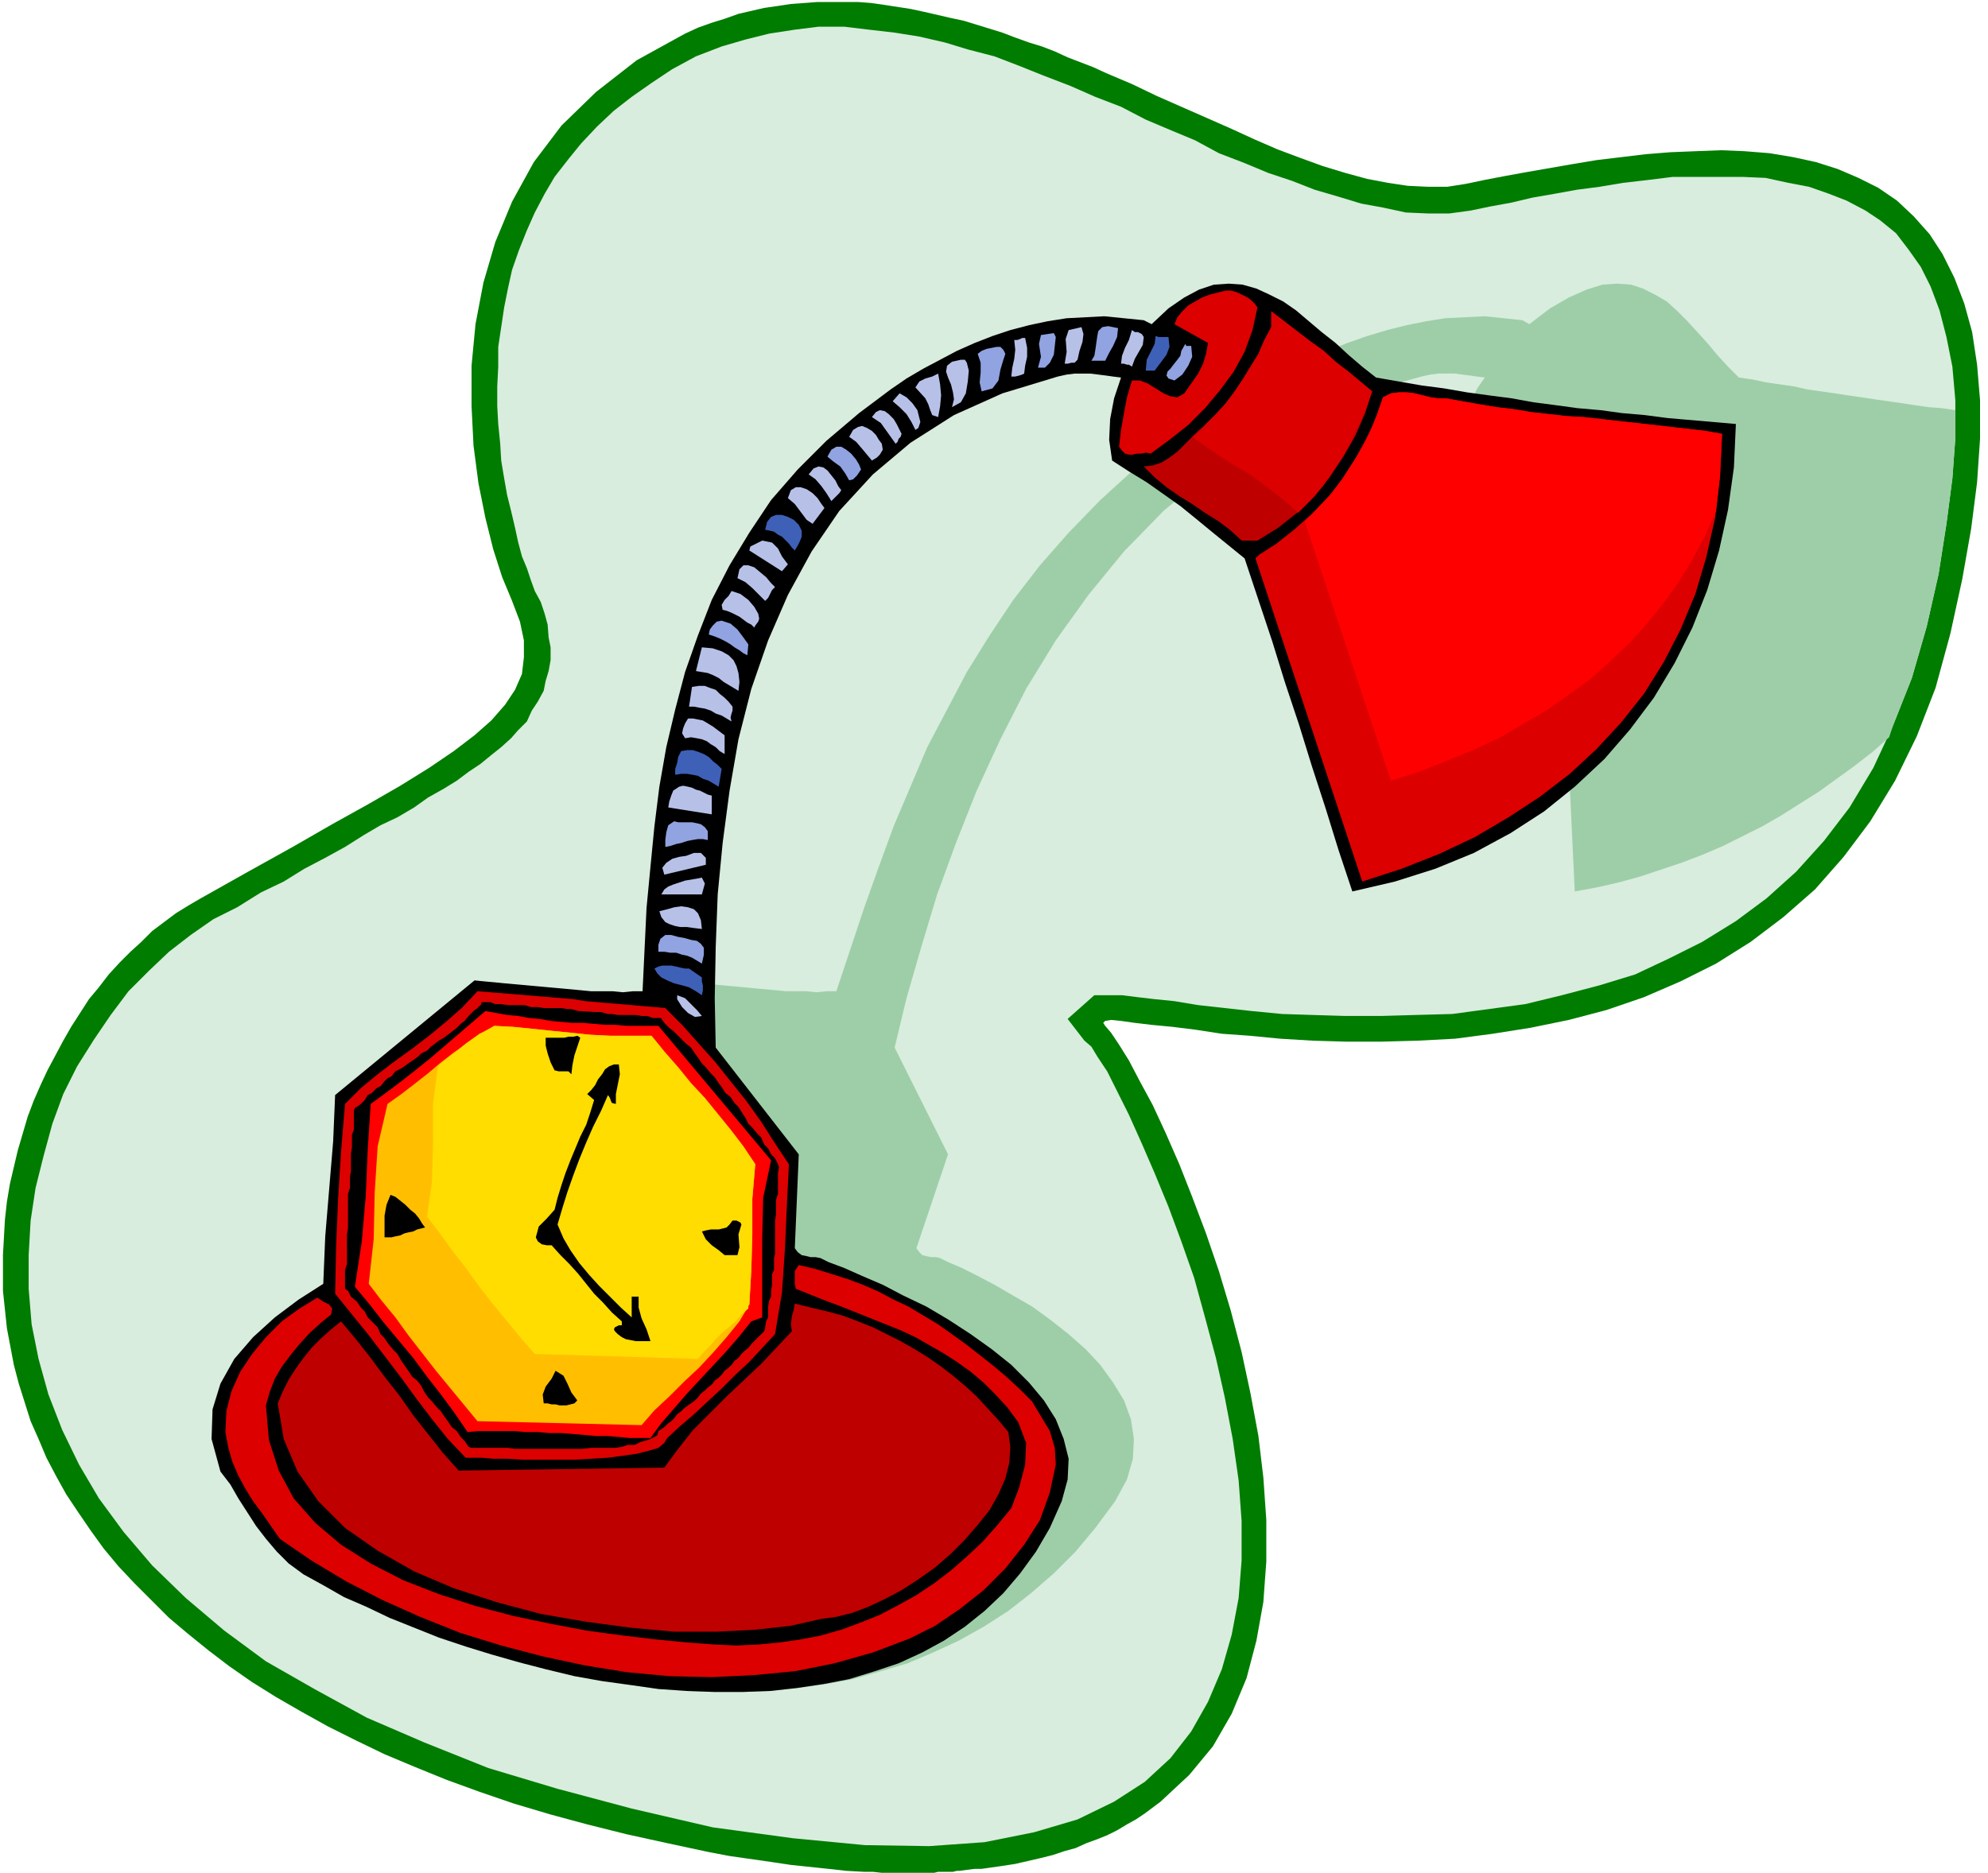 <svg xmlns="http://www.w3.org/2000/svg" fill-rule="evenodd" height="181.92" preserveAspectRatio="none" stroke-linecap="round" viewBox="0 0 2011 1895" width="2.011in"><style>.pen1{stroke:none}.brush5{fill:#000}.brush6{fill:#d00}.brush7{fill:#bf0000}.brush8{fill:#b7c1e8}.brush9{fill:#91a3e0}.brush10{fill:#3f60b7}.brush11{fill:red}</style><path class="pen1" style="fill:#007c00" d="m518 608-10-24-9-28-8-32-7-35-5-38-2-40v-41l4-42 8-42 12-41 17-41 22-40 28-37 35-34 41-32 49-27 13-6 14-5 13-4 14-5 13-3 13-3 14-2 13-2 14-1 13-1h41l13 1 14 2 13 2 13 2 14 3 13 3 13 3 14 3 13 4 13 4 13 4 13 5 14 5 13 4 13 5 13 6 13 5 13 5 13 6 26 11 25 12 25 11 25 11 25 11 24 11 23 10 24 9 22 8 23 7 22 6 21 4 20 3 21 1h19l19-3 19-4 21-4 22-4 23-4 23-4 24-4 25-3 25-3 25-2 25-1 26-1 24 1 25 2 24 4 23 5 22 7 21 9 20 10 19 13 17 16 16 18 13 20 12 24 10 26 8 29 5 33 3 36v39l-3 44-6 47-9 51-12 55-15 55-19 49-22 45-25 41-27 36-29 33-32 28-33 25-35 22-36 18-37 16-38 13-38 10-39 8-38 6-38 5-38 2-37 1h-35l-34-1-33-2-31-3-28-2-26-4-24-3-21-2-17-2-14-2-10-1-6 1-2 2 2 3 6 7 8 12 10 16 11 21 13 24 13 28 14 32 13 33 14 37 13 38 12 40 11 42 9 42 8 43 5 42 3 43v42l-3 41-7 39-10 38-15 36-19 33-24 29-29 27-8 6-8 6-9 6-9 5-10 6-10 5-10 4-11 4-11 5-11 3-12 4-12 3-13 3-13 3-13 2-14 2-7 1h-7l-8 1-7 1h-3l-4 1h-15l-4 1h-53l-9-1h-9l-18-1-18-2-19-2-19-2-20-3-21-3-21-3-21-4-42-9-41-9-40-10-37-10-37-11-35-12-33-12-32-13-31-13-29-14-28-14-27-15-26-15-24-15-23-16-21-16-21-17-19-16-18-18-17-17-16-17-15-18-13-18-13-19-12-18-10-18-10-19-8-19-8-18-6-19-6-19-5-19-7-37-4-38v-36l2-36 2-18 3-18 4-17 4-17 5-17 5-17 6-16 7-16 7-15 8-15 8-15 8-14 9-14 9-14 10-12 10-13 11-12 11-11 11-10 11-11 12-9 12-9 13-8 12-7 48-27 45-25 40-23 36-20 33-19 29-18 25-17 21-16 17-15 14-16 10-15 7-16 2-17v-17l-4-19-8-21z"/><path class="pen1" style="fill:#d8eddd" d="m541 598-4-11-4-12-5-12-4-15-3-14-4-17-4-16-3-17-3-18-1-17-2-20-1-18v-20l1-20v-20l3-20 3-20 4-20 4-18 7-20 8-20 8-18 10-19 10-17 14-18 13-16 16-17 17-16 18-14 20-14 21-14 24-13 26-10 24-7 24-6 26-4 24-3h26l25 3 26 3 25 4 26 6 23 7 27 7 26 10 25 10 26 10 25 11 26 10 25 13 26 11 24 10 24 13 26 10 24 10 24 8 23 9 24 7 23 7 22 4 23 5 23 1h21l22-3 19-4 22-4 21-5 23-4 22-4 23-3 24-4 26-3 24-3h71l23 1 23 5 21 4 20 7 18 7 19 10 15 10 16 13 13 17 12 17 10 20 9 24 7 27 6 30 3 34v38l-3 41-6 46-8 51-12 53-15 52-19 48-20 43-24 40-26 34-28 31-30 27-31 23-34 21-34 17-34 16-36 11-38 10-37 9-37 5-37 5-37 1-35 1h-36l-33-1-31-1-31-3-27-3-27-3-24-4-20-2-17-2-16-2h-28l-27 24 17 22 7 6 6 10 10 15 10 20 12 24 13 29 13 30 14 34 13 35 13 37 11 40 11 41 9 40 8 42 6 42 3 41v40l-3 38-7 37-10 35-14 33-17 30-21 27-26 24-31 20-37 18-44 13-50 10-56 4-65-1-73-7-81-11-82-19-75-20-70-21-65-26-58-25-53-29-49-28-42-31-39-33-34-33-29-34-25-34-20-34-17-35-14-36-10-36-7-35-3-36v-34l2-35 5-33 8-32 9-33 11-30 14-28 17-27 17-25 18-24 21-21 20-19 22-17 23-16 24-12 24-15 23-11 21-13 21-11 20-11 19-12 17-10 17-8 17-10 14-10 16-9 13-8 12-9 12-8 11-9 10-8 10-9 7-8 9-9 5-11 6-9 6-11 2-10 3-10 2-11v-13l-2-10-1-13-3-11-4-12-6-11z"/><path class="pen1" style="fill:#9ecea8" d="m927 1263 3 4 3 3 4 1 5 1h5l4 1 4 2 4 2 14 6 16 8 17 9 19 11 19 11 18 13 19 15 17 15 15 16 13 18 11 18 7 19 3 20-1 20-6 21-12 22-20 27-20 24-22 22-23 20-23 18-25 16-25 14-26 12-26 11-27 8-28 8-27 5-28 4-28 3-28 1h-29l-28-1-28-2-27-4-28-4-27-5-26-7-26-7-25-8-25-8-24-9-22-10-22-10-21-11-20-10-18-12-17-11-12-11-9-12-7-13-6-13-5-14-5-14-5-14-6-13-1-17 1-16 4-15 5-15 7-13 9-13 10-13 11-12 12-11 13-11 14-10 14-10 15-9 15-9 14-8 15-8 7-24 8-24 8-24 9-24 8-24 9-24 8-23 7-24 173-116 10 1 11 1 10 1 11 1 10 1 11 1 11 1 10 1 11 1 11 1 10 1h21l10 1 10-1h10l14-42 14-42 15-42 15-41 17-40 17-40 20-38 20-38 23-37 24-36 27-35 29-33 32-33 34-31 38-29 41-28 19-12 19-12 19-11 20-10 20-9 20-9 20-8 20-7 20-6 20-5 20-4 19-3 20-1 20-1 19 2 19 2 7 4 21-16 19-11 18-8 16-5 15-1 14 1 12 4 12 6 12 7 10 9 11 11 10 11 10 11 10 12 11 12 11 11 14 2 14 3 14 2 14 2 13 3 14 2 14 2 13 2 14 2 13 2 14 2 14 2 13 2 14 2 13 1 14 2v28l-3 41-6 46-8 51-12 53-15 52-19 48-4 12-17 15-18 14-18 13-18 13-19 12-19 12-19 11-20 10-20 10-21 9-21 8-21 7-21 7-22 6-22 5-22 4-4-84-4-85-4-84-5-84-12-13-13-13-13-14-13-13-13-12-14-12-14-11-15-11 1-10 2-11 3-10 4-11 4-11 6-10 6-11 7-10-8-1-7-1-8-1-7-1h-17l-8 1-9 2-61 17-56 22-52 28-48 32-44 37-40 41-36 44-33 46-30 49-26 51-24 52-21 53-19 52-16 53-15 52-12 50 54 108-32 95z"/><path class="pen1 brush5" d="m804 1263 3 4 4 3 5 1 4 1h5l5 1 4 2 4 2 16 6 18 8 21 9 21 11 23 11 22 13 23 15 21 15 20 16 18 18 15 18 12 19 8 20 5 20-1 21-6 22-12 27-14 24-16 22-17 20-19 18-20 16-21 14-22 12-24 11-24 8-26 8-26 5-27 4-27 3-28 1h-28l-28-1-29-2-28-4-29-4-28-5-29-7-27-7-28-8-26-8-27-9-25-10-25-10-23-11-23-10-21-12-20-11-15-11-12-12-11-13-10-13-9-14-9-14-8-14-10-13-9-33 1-30 8-26 14-25 19-22 22-20 24-18 25-16 2-48 4-48 4-48 2-47 141-116 10 1 11 1 10 1 11 1 11 1 11 1 11 1 11 1 11 1 11 1 10 1h22l10 1 10-1h10l2-42 2-42 4-42 4-41 5-40 7-40 9-38 10-38 13-37 14-36 18-35 20-33 22-33 27-31 29-29 33-28 16-12 16-12 16-11 17-10 17-9 17-9 18-8 18-7 18-6 19-5 19-4 19-3 19-1 19-1 20 2 20 2 8 4 17-16 16-11 15-8 15-5 15-1 14 1 14 4 13 6 14 7 13 9 13 11 13 11 14 11 13 12 14 12 14 11 23 4 23 4 23 3 23 4 22 3 23 3 22 4 23 3 22 3 23 2 22 3 23 2 23 3 23 2 23 2 23 2-2 44-6 43-9 41-12 40-15 38-18 36-21 35-24 32-26 30-30 28-31 25-34 22-37 20-39 16-41 13-43 10-14-42-13-42-14-43-13-42-14-42-13-42-14-42-14-42-16-13-16-13-17-14-16-13-17-12-17-12-18-11-17-11-3-21 1-21 4-21 7-21-8-1-7-1-8-1-8-1h-16l-8 1-9 2-56 17-49 22-44 28-38 32-34 37-28 41-24 44-20 46-17 49-13 51-9 52-7 53-5 52-2 53-1 52 1 50 84 108-4 95z"/><path class="pen1 brush6" d="m1272 311-5 23-8 22-11 20-14 19-15 18-17 17-19 15-19 14-5-1-4 1h-5l-4 1h-4l-4-1-3-3-3-4 2-17 3-17 3-16 5-17h8l8 3 8 5 8 5 7 3 7 1 7-4 7-10 7-10 5-10 3-10 2-11-34-19 3-7 5-6 6-6 7-4 7-4 8-3 8-2 8-2h5l4 1 5 2 4 2 4 2 4 3 3 3 3 4z"/><path class="pen1 brush7" d="M1272 547h-16l-12-11-12-9-13-8-13-9-13-8-13-9-12-10-11-11 9-1 9-3 8-5 8-6 7-7 7-7 7-7 7-6 11-11 10-11 9-12 8-12 8-13 8-13 6-14 7-13v-16l13 10 13 10 13 10 14 10 12 11 13 10 12 10 12 10-7 22-10 23-12 21-14 21-15 19-18 17-19 15-21 13z"/><path class="pen1 brush6" d="m1313 519-13-12-13-10-13-10-13-9-14-8-14-9-13-9-14-10 4-2 3-3 3-3 3-4 11-11 10-11 9-12 8-12 8-13 8-13 6-14 7-13v-16l13 10 13 10 13 10 14 10 12 11 13 10 12 10 12 10-6 17-7 16-8 17-9 16-10 15-10 15-12 14-13 13z"/><path class="pen1 brush8" d="m1090 364-3 3h-3l-4 1h-3l2-12-1-13 3-9 13-3 2 7-1 8-3 9-2 9z"/><path class="pen1 brush9" d="m1131 332-1 9-4 9-4 7-4 8h-14l3-5 1-6 1-7 1-7 1-5 4-4 6-1 10 2z"/><path class="pen1 brush8" d="m1157 341-1 8-4 7-4 7-3 8-3-2h-2l-3-1h-3l1-8 3-8 4-8 3-10 3 2h3l4 2 2 3z"/><path class="pen1 brush9" d="m1068 341-1 9-1 9-4 8-5 5h-7l3-11-2-13 2-9 13-2 2 4z"/><path class="pen1 brush10" d="m1182 341 1 10-3 8-6 8-6 8h-9l1-11 4-8 4-8 1-8 3 1h10z"/><path class="pen1 brush8" d="m1037 342 2 10v9l-2 9-1 8-2 1-3 1-4 1h-4l1-9 2-9 1-9-1-10h3l3-1 2-1h3z"/><path class="pen1 brush9" d="m1205 350 1 11-4 9-6 9-8 6-6-2-2-3 1-4 3-3 3-4 4-5 3-4 1-5 4-7 1 2h5zm-190 14-3 10-2 11-6 8-11 3-2-9 1-10v-10l-3-9 4-3 5-2 5-1 5-1h4l3 3 2 4-2 6z"/><path class="pen1 brush8" d="m980 375-1 11-2 12-5 9-9 5 2-8-1-7-2-8-3-7-2-6 1-6 5-4 9-2h4l2 3 1 4 1 4zm-44 28-10-11 4-6 6-3 7-2 6-3 2 11 1 11-1 11-2 11-6-2-2-5-2-6-3-6z"/><path class="pen1 brush6" d="m1270 565 4-4 5-3 6-4 5-3 19-15 18-16 17-17 14-19 13-20 11-20 10-21 7-21 8-4 8-1h8l8 1 8 2 8 2 7 1h8l17 3 17 3 18 3 17 2 18 3 18 2 17 2 18 1 18 2 17 2 18 2 18 2 17 2 18 2 17 2 17 3-2 44-5 41-9 40-11 37-15 36-17 33-20 32-23 29-25 27-27 25-30 23-32 21-34 20-36 17-38 15-40 13-108-327z"/><path class="pen1 brush11" d="m1736 517-11 25-13 24-14 23-15 21-17 21-18 20-19 18-20 18-22 16-23 16-24 14-24 14-26 12-27 11-28 11-28 9-87-262 13-14 13-14 12-15 10-16 10-16 8-16 7-18 6-17 8-4 8-1h8l8 1 8 2 8 2 7 1h8l17 3 17 3 18 3 17 2 18 3 18 2 17 2 18 1 18 2 17 2 18 2 18 2 17 2 18 2 17 2 17 3-1 20-1 20-2 19-2 19z"/><path class="pen1 brush8" d="m930 423 1 4-1 3-1 3-3 2-4-8-5-8-7-7-7-6 7-8 7 4 6 6 5 7 2 8zm-18 16-1 3-2 2-1 3-2 2-5-7-5-7-5-7-9-6 4-5 4-2 5 1 4 3 5 5 3 5 3 6 2 4zm-20 10 1 6-3 5-3 3-5 3-5-6-5-6-6-7-7-5 4-7 5-3 4-1 5 2 5 3 4 4 3 5 3 4z"/><path class="pen1 brush9" d="m871 475-2 3-2 3-4 4-4 1-4-7-5-7-7-5-6-5 4-7 5-3h5l5 3 5 4 5 6 3 5 2 5z"/><path class="pen1 brush8" d="m851 496-2 3-2 2-3 3-3 3-5-8-5-7-6-7-7-5 5-6 5-2 5 1 4 3 4 5 4 5 3 6 3 4zm-17 18-12 16-6-4-6-8-6-8-7-6 3-8 5-3h5l6 2 6 4 5 5 4 6 3 4z"/><path class="pen1 brush10" d="M811 537v6l-2 5-2 4-3 5-3-3-3-4-3-3-4-4-4-2-4-3-4-1-5-1 2-8 4-5 5-2h6l6 2 6 3 5 5 3 6z"/><path class="pen1 brush8" d="m797 571-6 7-33-21 1-4 4-2 4-2 4-2 10 2 6 6 4 8 6 8zm-13 23-3 3-2 4-2 4-3 3-6-6-7-7-7-6-8-4 2-9 4-4h5l6 2 6 5 6 5 5 6 4 4zm-17 27 1 5-1 3-3 4-1 2-3-3-4-2-4-3-4-3-4-2-4-2-5-2-4-1-1-5 3-5 4-4 3-5 9 3 8 6 6 7 4 7z"/><path class="pen1 brush9" d="m717 642 1-5 3-4 4-4 5-1 9 3 7 6 6 8 5 7-1 11-4-2-4-3-5-3-4-3-5-3-6-3-5-2-6-2z"/><path class="pen1 brush8" d="m747 699-5-3-5-3-5-3-5-4-6-3-5-2-6-1-6-1 6-24 11 1 9 3 7 4 5 5 3 6 2 7 1 9-1 9zm-6 16v4l-1 3-1 4 1 4-5-3-5-3-6-2-5-3-6-2-6-1-5-1h-5l3-20 7-1h6l5 2 6 2 4 4 5 4 4 4 4 5zm-8 29v19l-5-3-4-4-5-3-4-3-5-2-5-1-6-1-6 1-3-5 1-5 2-5 3-5h5l5 1 5 1 5 3 5 3 4 3 4 3 4 3z"/><path class="pen1 brush10" d="m730 778-3 18-5-3-5-3-6-2-5-3-5-1-6-1h-6l-6 1v-6l2-6 1-6 3-6 6-1h6l6 2 5 2 5 3 4 4 5 4 4 4z"/><path class="pen1 brush8" d="m720 824-44-7 1-6 2-6 2-5 6-4 4-1 5 1 4 1 4 2 4 1 4 2 4 2 4 1v19z"/><path class="pen1 brush9" d="M716 841v9l-5-1h-5l-6 1-5 1-6 2-5 1-6 2-5 1v-7l1-8 2-7 6-4 4 1h14l5 1 4 1 4 3 3 4z"/><path class="pen1 brush8" d="M714 868v7l-42 10-2-7 4-5 6-4 7-2 7-1 8-3h7l5 5zm-1 26-3 11h-41l3-5 4-3 5-2 6-2 6-2 6-1 6-1 5-1 3 6zm-3 46-8-1-7-1h-7l-5-1-6-2-4-2-4-5-2-6 8-2 7-2 7-1 7 1 6 2 4 4 3 7 1 9z"/><path class="pen1 brush9" d="m710 975-5-3-5-3-5-2-5-1-6-2h-6l-6-1h-6v-7l2-6 5-4h6l7 2 6 1 7 2 6 1 4 3 3 4v7l-2 9z"/><path class="pen1 brush10" d="m710 1007-6-4-7-4-7-2-8-2-7-3-6-3-4-4-3-5 4-2 4-1h9l5 1 4 1 5 1h4l13 9v4l1 4v5l-1 5z"/><path class="pen1 brush6" d="m673 1020 17 17 16 18 17 19 16 20 16 20 15 21 14 22 14 21-2 42-2 44-3 44-7 42-13 14-13 14-14 13-14 14-14 13-14 13-14 12-13 12-3 5-6 5-10 3-12 3-14 2-15 2-17 1-17 1h-52l-16-1h-14l-12-1h-16l-18-19-16-20-16-21-16-22-16-21-16-21-17-21-17-21 1-48 2-48 3-48 4-48 16-16 17-14 17-13 18-13 17-13 17-14 16-14 16-17 13 1 12 1 12 1 12 1 12 1 12 1 12 1 12 1 12 2 12 1 11 1 12 1 12 1 11 1 12 1 11 1z"/><path class="pen1 brush5" d="m686 1048 4 4 4 4 5 4 4 6 3 4 4 6 4 4 5 6 4 4 4 6 3 4 4 6 5 4 4 6 4 4 3 5 4 6 3 6 4 4 5 6 4 4 3 7 4 4 3 6 4 4 3 6 1 3-1 6v21l-2 6v15l-1 6v34l-1 4v12l-2 4v11l-1 6v6l-2 4-1 6v11l-2 4-1 6v1l-1 3-3 3-3 3-4 4-3 3-3 4-4 3-3 3-3 4-4 3-3 4-3 3-4 3-3 4-3 3-4 3-3 4-4 3-3 3-4 3-3 4-3 3-4 3-3 2-4 3-3 3-4 3-3 4-3 3-4 3-3 3-6 4-1 4-3 2-2 1-2 1-6 2-4 1-6 3h-7l-6 2-7 1h-24l-9 1h-68l-7-1h-37l-3-1-4-6-4-4-4-6-5-4-4-6-3-4-4-6-4-4-5-6-4-4-4-6-3-6-4-5-5-4-4-6-7-10-4-7-4-4-5-6-4-6-4-4-3-7-4-4-6-6-3-6-4-4-4-6-6-5-3-6-3-2v-19l2-6v-30l1-6v-35l2-6v-11l1-6v-18l1-6v-13l2-5v-19l1-3 2-1 4-3 4-4 3-5 4-2 5-5 4-2 4-5 3-3 4-2 4-5 6-3 3-2 4-3 6-4 4-3 3-3 6-3 4-4 4-3 4-3 5-3 4-3 4-3 5-4 4-4 4-3 4-5 5-5 4-3 4-4v-2h9l5 2h6l7 1h17l6 2h7l6 1h18l6 1h4l7 2 17 1h6l7 2h4l6 1h18l6 1h6l5 2h9v1l4 5 4 4 5 4 4 4z"/><path class="pen1 brush8" d="m710 1028-7 1-7-4-6-6-5-8v-4l8 3 6 6 6 6 5 6z"/><path class="pen1 brush11" d="m771 1333-11 4-12 15-13 15-13 14-14 15-13 14-13 15-13 15-11 15h-21l-11-1-11-1h-12l-11-1-12-1-12-1h-12l-12-1h-12l-12-1h-36l-11 1-13-19-14-19-14-18-14-19-15-18-15-18-14-18-15-18 7-46 4-46 2-47 3-46 15-11 16-12 14-11 15-12 14-12 14-12 14-12 14-12 11 2 11 2 11 1 11 2 11 1 11 2 11 1 11 1h11l11 1 12 1h10l11 1h32l114 136-8 38-1 42v79z"/><path class="pen1" style="fill:#ffbf00" d="m659 1048 13 16 14 16 13 16 14 15 13 16 13 16 13 17 12 18-3 35v36l-1 36-2 35-10 17-13 16-14 16-14 15-15 14-15 15-15 14-13 15-166-4-14-17-14-17-14-17-14-18-14-18-13-18-14-17-13-17 5-45 1-47 3-47 10-43 14-10 13-10 14-11 13-11 13-10 14-10 13-9 14-8 19 1 20 2 19 2 20 2 19 2 20 1h42z"/><path class="pen1" style="fill:#fd0" d="m757 1324-7 6-6 7-7 6-7 6-6 6-6 7-6 6-6 7-165-5-14-16-14-17-14-17-14-18-13-18-14-18-13-18-13-17 5-36 1-39v-39l5-38 7-6 7-6 7-5 7-6 7-5 7-5 8-4 7-4 19 1 20 2 19 2 20 2 19 2 20 1h42l13 16 14 16 13 16 14 15 13 16 13 16 13 17 12 18-3 35v36l-1 36-2 35-1 1v3z"/><path class="pen1 brush5" d="m587 1050-3 9-3 9-2 10-1 9-3-3h-10l-4-1-4-8-3-9-2-8v-8h19l4-1h5l4-1 3 2zm36 67-4-1-1-2-1-3-2-3-7 16-8 16-7 16-7 17-6 16-6 17-5 16-5 17 6 14 7 12 9 13 10 12 10 11 11 11 11 11 11 10v-21h7v11l3 11 5 11 4 12h-15l-5-1-5-1-4-2-4-3-3-3-1-2 1-2 2-1 2-1h3v-4l-10-9-9-10-9-9-8-10-8-10-9-10-9-9-9-10h-5l-5-1-4-3-2-4 3-11 8-8 8-9 3-12 4-13 4-12 5-13 5-12 5-12 6-12 4-12 4-13-7-6 4-4 4-5 3-6 4-5 3-5 4-3 5-2h5l1 10-2 10-2 10v10zm-193 125-4 1-4 1-4 2-5 1-4 1-4 2-5 1-4 1h-7v-22l2-11 4-10 5 2 5 4 5 4 5 5 5 4 4 5 3 5 3 4zm320-3-3 10 1 13-2 8h-13l-6-5-7-5-6-6-4-8 4-1 5-1h8l4-1 4-1 3-3 3-4h4l2 1 2 1 1 2z"/><path class="pen1 brush6" d="m1044 1418 9 15 9 15 5 17 1 17-6 28-10 28-16 25-19 24-22 22-24 19-25 17-26 13-37 14-39 11-40 8-42 4-42 2-43-1-43-4-43-7-42-9-42-11-42-13-40-16-38-17-37-19-35-21-32-22-9-13-9-13-9-12-8-13-7-13-6-14-4-14-3-16 1-21 5-20 9-20 12-18 14-17 16-16 18-13 18-11 6 4 6 3 3 4-1 6-11 9-11 10-10 11-9 11-9 12-7 12-5 13-4 14 3 35 10 31 15 28 22 25 26 22 30 19 33 17 36 14 37 12 38 10 38 8 37 7 37 5 34 4 31 3 27 2 22 1 22-1 21-2 21-3 21-4 21-6 19-7 20-8 19-10 18-10 18-12 17-13 16-14 16-15 15-17 14-17 8-21 6-23 1-22-8-21-11-15-12-13-12-12-13-11-14-10-14-9-14-8-14-8-15-7-15-6-15-6-15-6-15-6-16-6-15-6-15-6-1-5v-13l4-6 17 4 16 5 16 5 16 6 16 7 15 8 15 7 15 9 15 9 14 10 14 10 14 11 14 11 13 11 13 12 13 13z"/><path class="pen1 brush7" d="m801 1347-1-7 1-8 2-7 1-6 16 4 17 4 15 4 16 6 15 6 14 7 14 7 14 8 13 8 13 9 13 10 12 10 12 11 11 12 11 12 10 12 2 15-1 16-4 16-7 16-9 16-12 15-13 15-14 14-16 14-17 12-17 11-17 9-17 8-16 6-16 4-15 2-31 7-36 4-39 2h-43l-44-4-45-6-46-8-45-12-43-14-40-17-37-21-33-23-27-27-21-30-14-33-6-36 5-12 6-12 7-11 8-11 8-10 10-10 10-9 10-8 15 18 15 19 14 19 15 19 14 20 15 19 15 19 16 18 208-3 14-19 15-19 17-17 17-17 18-17 17-16 16-17 15-16z"/><path class="pen1 brush5" d="m584 1417-3 3-4 1-4 1h-7l-4-1h-4l-4-1h-4l-1-9 3-8 6-8 4-8 8 5 4 8 4 9 6 8z"/></svg>
